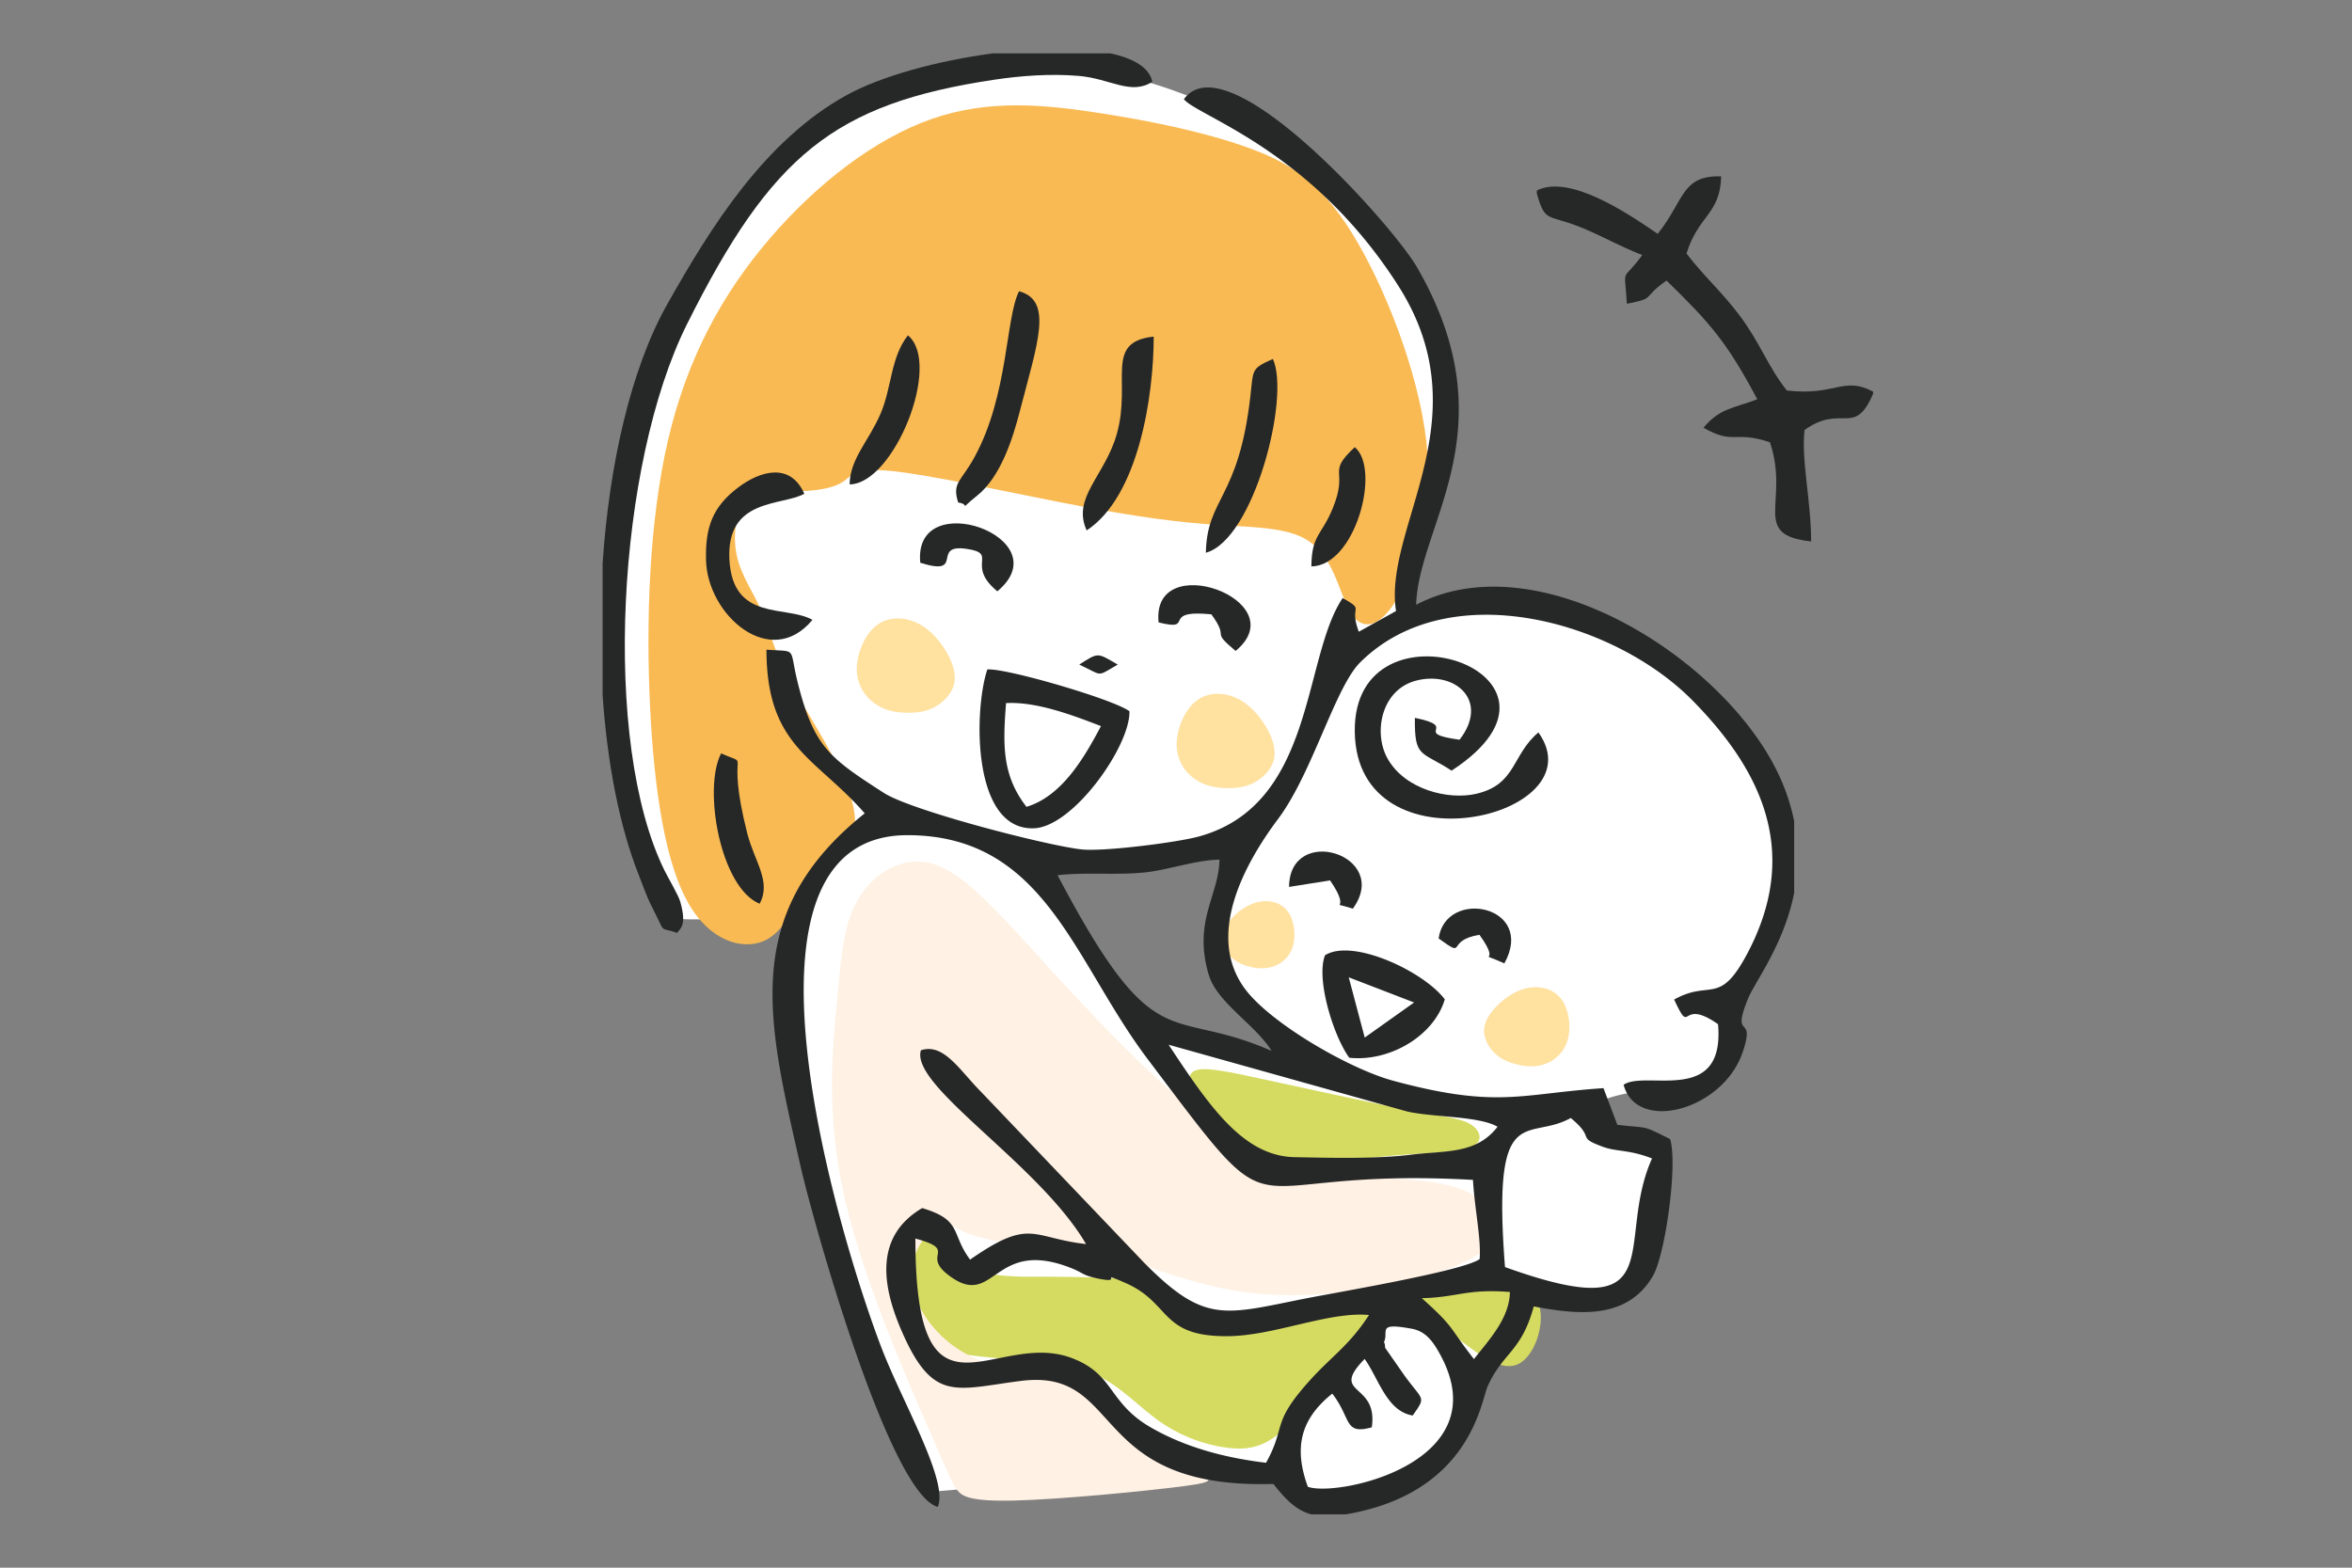 <svg xmlns="http://www.w3.org/2000/svg" xmlns:xlink="http://www.w3.org/1999/xlink" width="1200" height="800" viewBox="0 0 1200 800"><rect x="0" y="0" width="1200" height="800" fill="#808080" stroke="none"/><defs><clipPath id="a"><rect width="1200" height="800" transform="translate(439 113)" fill="#fff" stroke="#707070" stroke-width="1"/></clipPath><clipPath id="b"><rect width="648.195" height="745.544" fill="none"/></clipPath></defs><g transform="translate(-439 -113)" clip-path="url(#a)"><g transform="translate(746.457 140.228)"><g clip-path="url(#b)"><path d="M4.5,314.981c-.009-16.038.282-43.966,1.105-63.509a287.557,287.557,0,0,1,5.443-47.88c3.271-17.183,8.441-40.4,23.918-70.119s41.267-65.956,65.952-88.418,48.26-31.17,67.88-35.819,35.3-5.229,50.8-4.9,30.823,1.6,48.245,6.007,36.932,11.994,54.18,20.357,32.239,17.531,47.643,31.84,31.22,33.774,40.854,52,13.069,35.22,14.73,51.123,1.543,30.7-2.929,51.352-13.291,47.16-16.777,59.987-1.639,11.96,3.922,10.1a173.677,173.677,0,0,1,26.648-6.732,119.007,119.007,0,0,1,43.141.168,162.157,162.157,0,0,1,52.467,20.636c15.657,9.795,27.185,21.771,37.869,34.989s20.5,27.645,25.346,42.292,4.693,29.5,3.276,43.1-4.134,25.962-9.686,36.2-13.948,18.356-17.327,23.013-1.728,5.874-.416,7.38,2.281,3.3,2.656,7.5.131,10.789-2.918,16.485-8.926,10.486-15.075,13.341a47.756,47.756,0,0,1-16.753,4.037,20.887,20.887,0,0,1-7.928-.676,16.4,16.4,0,0,0-7.936-.6,71.512,71.512,0,0,0-15.276,4.057c-4.41,1.8-6.6,3.681-6.741,5.15s1.774,2.521,3.562,4.436,3.441,4.708,6.032,6.375,6.106,2.218,10.3,3.039,9.083,1.922,12.331,3.414,4.865,3.382,5.226,6.138-.553,6.4-1.545,11.154-2.057,10.634-2.787,16.736-1.135,12.4-2.555,17.96a35.852,35.852,0,0,1-7.274,14.4,36.938,36.938,0,0,1-12.392,9.516c-4.627,2.165-9.524,3.21-16.411,2.95s-15.752-1.826-20.4-2.127-5.064.676-10.248,8.554-15.128,22.648-20.222,30.831S439.1,680.6,438.5,684.349a90.185,90.185,0,0,1-3.6,15.483,43.243,43.243,0,0,1-10.955,17.29c-5.813,5.716-14.358,11.411-24.645,15.612S377,739.6,368.14,739.925s-14.55-1.733-17.621-5.1-3.48-8.027-5.461-10.337-5.5-2.272-11.516-2.819-14.5-1.689-20.123-2.634-8.392-1.682-26.614.006-51.9,5.84-74.8,8.4-35.021,3.546-41.081,4.043-6.062.5-10.815-10.419-14.255-32.752-22.751-52.937-15.982-38.745-23.375-69.935-14.693-75.027-18.1-100.993-2.918-34.06-1.385-42.34,4.115-16.728,1.347-19.483-10.865.2-22,2.092a179.817,179.817,0,0,1-33.36,2.328c-8.065-.4-10.047-2.016-14.592-15.956s-11.665-40.2-15.551-56.342-4.563-22.167-5.052-27.249S4.5,331.017,4.5,314.981m212.647,92.43c3.581-.505,12.092.874,24.205,1.208a216.86,216.86,0,0,0,42.711-3.1c14.9-2.71,28.986-7.4,36.108-8.9s7.268.174,4.886,6.787-7.3,18.164-10.114,27.918-3.547,17.716-2.054,24.864,5.193,13.491,9.174,18.8,8.264,9.574,14.225,15.152,13.613,12.436,18.7,16.651c5.067,4.211,7.577,5.77,6.713,6.945s-5.123,2-19.305-1.391-38.328-10.982-52.315-15.536-17.831-6.08-20.829-8.5c-3.015-2.422-5.2-5.74-11.209-14.957s-15.863-24.33-23.469-35.418c-7.59-11.1-12.947-18.178-16.3-22.911s-4.708-7.124-1.126-7.618" transform="translate(2.203 2.088)" fill="#fff" fill-rule="evenodd"/><path d="M309.281,368.075c-18.857-3.66-48.27-10.1-68.937-14.611-20.639-4.5-32.545-7.073-37.13-4.454s-1.868,10.394,4.489,20.552,16.359,22.7,30.915,26.736,33.665-.441,51.768-2.746,35.187-2.476,45.231-3.76S348.655,386.1,349,383.2s-1.952-6.291-7.256-8.436-13.6-3.026-32.46-6.69" transform="translate(98.398 170.405)" fill="#d5db61" fill-rule="evenodd"/><path d="M204.928,427.556c-6.954-.237-16.664-.572-28.241-.588s-25.02.31-33.964-2.3a25.637,25.637,0,0,1-15.988-12.911c-2.616-4.755-3.434-8.736-7.234-8.812s-10.573,3.739-12.858,12.923-.067,23.752,2.3,32.924,4.906,12.97,13.126,15.508,22.154,3.8,36.713,4.983,29.748,2.291,42.007,8.143,21.6,16.454,32.271,23.815a78.353,78.353,0,0,0,33.143,12.9c10.443,1.423,19.305.159,28.858-8.669s19.794-25.223,30.155-38.431,20.847-23.243,32.737-22.249,25.173,13.02,35.3,20.143,17.086,9.336,22.625,6.327,9.649-11.231,10.751-19.381-.785-16.217-9.729-20.09-24.916-3.56-36.65-3.114-19.22,1.022-37.1,4.663-46.143,10.34-65.5,12.107-29.792-1.4-37.86-5.113-13.762-7.994-18.726-10.2-9.174-2.342-16.14-2.579" transform="translate(51.757 197.335)" fill="#d5db61" fill-rule="evenodd"/><path d="M127.044,564.4c-11.514-26.459-33.234-76.1-42.408-117.544s-5.8-74.72-3.492-99.264,3.583-40.358,11.511-52.821,22.505-21.546,38.168-16.487,32.4,24.281,57.669,51.959,59.066,63.808,87.839,83.344,52.528,22.47,73.232,23.991,38.355,1.61,51.349,7.066,21.333,16.3,15.368,25.506-26.206,16.807-49.464,21.869-49.522,7.595-73.1,5.067-44.456-10.129-58.271-15.143-20.548-7.461-31.841-8.6-27.158-.955-38.974-2.585-19.6-5.049-23.955-7.531-5.289-3.991-9.717-.034-12.36,13.384-11.991,25.439,9.032,26.718,22.565,36.1,31.9,13.485,46.051,16.31,24.074,4.389,36.486,12.576,27.347,23,37.479,30.815,15.462,8.64-3.687,11.163-62.758,6.75-86.287,7.331-26.973-2.455-29.348-5.612-3.68-6.451-15.188-32.916" transform="translate(38.484 135.588)" fill="#fff1e3" fill-rule="evenodd"/><path d="M139.512,204.379c18.963,1.876,55.79,9.984,85.8,15.875s53.194,9.543,74.02,11.169,39.28,1.21,50.642,7.18,15.639,18.31,19.145,27.344,6.26,14.765,11,16.3,11.472-1.146,19.414-15.915,17.1-41.653,13.037-77.122S391.217,109.679,374.583,82.9s-32.615-36.26-53.878-43.817-47.8-13.175-75.3-17.413-55.987-7.078-85.095,3.049-58.855,33.225-82.76,61.107S35.58,146.374,25.768,188.3s-11.359,93.116-9.236,136.631,7.957,79.356,19.183,99.451,27.852,24.426,38.554,19.977,15.456-17.7,23.429-27.6,19.17-16.456,22.386-26.465-1.551-23.493-9.372-38.438c-7.8-14.938-18.657-31.333-25.093-44.482s-8.457-23.028-12.488-32.11-10.084-17.342-12.344-27.637-.7-22.61,5.667-28.214,17.571-4.5,27.024-4.737,17.16-1.838,21.565-4.821,5.5-7.355,24.469-5.476" transform="translate(7.689 8.721)" fill="#f9ba53" fill-rule="evenodd"/><path d="M248.136,313.917c1.8-5.524.992-13.461-2.389-18.139s-9.321-6.112-14.78-5.016-10.412,4.719-13.795,8.316-5.183,7.146-5.016,10.708,2.3,7.1,4.912,9.507a20.2,20.2,0,0,0,9.171,4.524,20.7,20.7,0,0,0,11.545.08,15.573,15.573,0,0,0,10.352-9.981" transform="translate(103.894 142.223)" fill="#ffe1a0" fill-rule="evenodd"/><path d="M344.288,347.583c2.118-6.518,1.169-15.863-2.814-21.373s-10.981-7.2-17.413-5.907-12.266,5.558-16.247,9.794-6.114,8.427-5.91,12.617,2.711,8.369,5.782,11.2,6.686,4.295,10.8,5.335,8.713,1.637,13.613.092a18.327,18.327,0,0,0,12.192-11.754" transform="translate(147.844 156.659)" fill="#ffe1a0" fill-rule="evenodd"/><path d="M196.629,246.485c-.413-7.994,3.514-18.242,9.683-23.247s14.589-4.778,21.442-1.359,12.141,10,15.341,16,4.325,11.37,2.826,16.032-5.613,8.618-9.939,10.865-8.845,2.813-13.8,2.723-10.331-.8-15.38-4.036a21.394,21.394,0,0,1-10.175-16.974" transform="translate(96.28 107.439)" fill="#ffe1a0" fill-rule="evenodd"/><path d="M87.075,220.675c-.4-7.994,3.514-18.249,9.686-23.256s14.589-4.772,21.437-1.359,12.152,10.012,15.349,16,4.325,11.37,2.826,16.034-5.613,8.617-9.934,10.871-8.852,2.8-13.807,2.723-10.324-.807-15.371-4.039a21.435,21.435,0,0,1-10.187-16.971" transform="translate(42.629 94.796)" fill="#ffe1a0" fill-rule="evenodd"/><path d="M371.142,652.005c2.719-5.586-4.152-10.293,14.33-6.866,7.2,1.332,10.929,6.851,14.331,13.065,30.318,55.413-52.628,73-67.474,67.555-7.324-20.085-3.66-34.642,12.465-47.537,9.852,12.643,5.813,21.212,20.155,17.193,3.48-23.222-21.982-16.044-3.636-34.894,7.2,10.09,11.332,26.793,24.539,28.86,6.947-9.993,5.387-7.119-4.25-20.438l-9.785-14.033c-.256-.572.127-1.922-.673-2.9m209.31-265.923v36.629c-5.226,26.453-20.125,45.447-23.6,54.085-8.91,22.093,4.354,6.717-2.744,27.4-10.082,29.37-53.977,41.257-60.684,16.418,11.325-7.757,51.819,10.956,48.19-30.907-20-14.048-13.192,7.073-22.4-12.576,18.625-10.443,22.994,3.678,37.409-23.623,26.286-49.787,9.32-91.317-28.342-129.319C488.4,283.956,404.2,260.118,358.991,305.107c-12.749,12.679-24.409,56.605-41.829,79.842-17.477,23.292-37.28,60.063-16.518,87.236,13.335,17.443,53.057,40.387,75.27,46.383,53.292,14.379,64.875,6.613,107.255,3.765l7.073,18.714c16.634,1.977,11.955-.167,26.919,7.282,3.992,12.71-2.433,59.019-8.792,69.883-13.408,22.914-39.3,19.524-60.779,15.52-6.288,23.277-15.873,23.565-23.536,40.805-3.318,7.446-8.371,51.077-65.463,63.926q-3.667.827-6.862,1.359H334.056c-7.207-1.931-12.576-6.9-19.28-15.5-95.4,2.811-75.775-59.27-128.745-52.595-33.242,4.2-44.683,11.18-60.429-24.3-10.126-22.826-15.246-49.034,9.974-63.89,20.67,6.214,14.4,12.816,24.427,26.3,31.04-21.564,31.15-11.1,59.165-7.927-23.755-40.783-90-80.709-84.243-98.9,11.635-3.855,19.8,10.257,30.426,20.943L248.885,611.5c30.685,30.991,40.482,26.529,81.175,18.389,15.59-3.112,81.2-14.112,89.908-20.3.879-10.109-2.564-25.765-3.394-40.44-127.846-7.166-93.1,34.973-166.151-61.889-37.631-49.9-52.2-113.9-122.259-114.016-97.314-.165-35.108,204.686-13.472,261.307,10.626,27.827,34.56,68.505,28.811,81.469-24.735-6.726-63.652-145.967-69.91-173.451C56.582,487.856,42.464,433.054,106.247,382.1,81.136,353.31,56.18,348.236,56.113,298.577c16.451,1.292,11.1-2.053,16.243,17.978,8.173,31.852,16.174,37.4,43.7,55.144,13.92,8.977,82.485,26.73,100.74,28.8,10.975,1.247,48.62-3.479,59.938-6.585,59.457-16.293,52.8-91.228,73.36-121.665,11.982,6.728,2.939,3.179,8.238,17.186l18.994-10.574c-6.722-42.746,44.549-97.98,1.12-166.035-44.182-69.253-102.2-86.37-109.364-95.137,22.142-30.538,106.553,64.344,118.873,85.622,47.758,82.5.779,131.086-.369,172.365,62.813-32.989,158.342,28.414,185.354,87.487a104.043,104.043,0,0,1,7.516,22.919M390.471,629.509c18.283-.384,22.648-4.883,44.951-3.151-.168,13.215-10.367,24.15-18.346,34.234-13.174-16.809-9.43-15.74-26.605-31.083M132.1,599.084c23.016,6.264,1.295,8.064,18.61,19.912,22.146,15.152,21.585-20.692,61.307-4.672,5.862,2.364,5.226,3.447,12.681,5.05,14.929,3.219-.356-4.115,14.425,2.3,23.752,10.327,17.434,27.545,52.452,27.235,23.786-.219,51.276-12.684,71.976-10.812-10.175,15.654-19,20.977-30.081,33.245-20.283,22.47-11.872,23.037-22.462,42.177-20.123-2.439-40.47-7.505-58.682-17.981-22.127-12.707-18.513-27.377-40.72-35.572C172.118,645.389,132.1,701.2,132.1,599.084m300.821,14.558c-6.695-86.325,11.371-63.684,33.543-76.075,13.136,10.872,2.269,9.461,16.375,14.689,7.114,2.643,13.142,1.29,25.1,5.962-19.472,43.388,11.583,86.57-75.017,55.424m-228.3-199.974c15.136-1.66,30.017.124,44.805-1.449,11.7-1.241,25.92-6.345,37.808-6.483-.165,18-13.616,31.366-5.473,58.713,4.277,14.351,23.807,25.44,32.077,38.886-52.939-23.289-58.783,6.042-109.217-89.667m56.671,86.512L383.028,534.26c13.628,3.032,36.519,2.26,46.094,7.766-10.856,14.169-26.885,12.11-43.458,14.2-18.14,2.294-41.426,1.7-60.1,1.327-26.248-.521-43.555-26.034-64.271-57.378m91.9-34.395,33.349,12.841-25.191,17.9Zm-164.41-87c-12.474-16.058-12.08-31.526-10.431-52.93,15.37-.867,33.845,6.087,48.425,11.736-8.67,16.453-20.076,35.812-37.994,41.194M402.2,477.036c-10.826-14.4-47.22-31.344-61.113-22.5-4.719,12.176,4.326,41.228,12.371,52.275,20.056,2.212,43.025-10.705,48.742-29.772M241.309,329.985c-8.557-6.251-63.613-22.222-72.517-21.3-6.915,20.77-7.922,82.188,23.766,81.046,20.126-.72,49.246-42.071,48.751-59.744" transform="translate(27.48 5.724)" fill="#262727" fill-rule="evenodd"/><path d="M38,448.845c1.312-2.071,5.278-3.492,1.527-16.192-.9-3.063-6.087-11.918-7.852-15.474-32.46-65.545-24.2-207.819,11.377-278.992,43.083-86.2,75.045-112.445,156.59-124.711,13.6-2.047,28.919-3.21,43.423-1.952,16.059,1.387,26.394,10.027,37.41,2.981-1.545-7.3-9.6-11.977-21.464-14.505H199.223c-28.2,3.715-57.2,11.578-75.124,21.534-41.441,23.031-68.814,66.9-91.151,106.542C14.382,161.035,3.4,209.775,0,260.169v67.492c2.384,34.375,8.5,66.464,18.353,91.4,1.984,5.026,4.147,11.288,6.643,16.168,7.909,15.411,3.184,9.995,13,13.616" fill="#262727" fill-rule="evenodd"/><path d="M351.292,245.375c-13.707,11.514-11.13,26.55-31.758,31.328-14.075,3.263-36.47-2.084-45.347-18.254-7.221-13.171-3-35.107,14.967-39.585,19.858-4.955,37.258,10.425,21.915,30.234-25.276-3.5.748-6.354-22.8-11.163-.212,20.7,3.032,16.7,18.735,26.939C383.263,215.117,256.685,173.129,257.6,245c.918,72.72,124.675,43.691,93.694.372" transform="translate(126.151 101.161)" fill="#262727" fill-rule="evenodd"/><path d="M89.709,218.782c-13.321-7.657-40.638,1.079-42.353-30.72-1.706-31.617,26.756-27.289,38.22-33.625-7.252-16.348-22.754-11.495-33.595-3.339C38.73,161.067,35,171.48,35.427,188.336c.7,28.056,32.935,56.282,54.281,30.446" transform="translate(17.334 70.311)" fill="#262727" fill-rule="evenodd"/><path d="M122.12,189.295c7.058,1-.775,4.815,9.6-3.44,12.2-9.706,18.322-29.464,21.848-43.107,8.95-34.735,17.226-56.493-.4-61.259-6.93,13.866-5.382,52.4-22.425,84.122-7.119,13.257-11.912,13.3-8.615,23.684" transform="translate(59.285 39.908)" fill="#262727" fill-rule="evenodd"/><path d="M166.425,195.928c26.416-17.363,34.2-68.411,34.2-98.9-25.549,2.708-11.219,22.695-18.811,49.636-6.035,21.446-23.082,32.512-15.389,49.265" transform="translate(80.544 47.516)" fill="#262727" fill-rule="evenodd"/><path d="M206.594,203.579c24.371-6.6,43.22-79.352,34.2-98.894-11.14,4.994-9.91,5.159-11.472,18.94-6,52.814-22.122,51.567-22.724,79.954" transform="translate(101.175 51.267)" fill="#262727" fill-rule="evenodd"/><path d="M84.6,172.663c22.54-.231,47.32-61.487,29.747-76.075-8.883,11.262-8.179,26.481-13.951,39.94-6.059,14.143-15.635,23.015-15.8,36.135" transform="translate(41.432 47.302)" fill="#262727" fill-rule="evenodd"/><path d="M61.462,316.525c6.136-11.437-2.656-21.416-6.369-36.117C43.606,234.9,58.08,247.057,41.815,239.795c-9.385,17.918-.407,68.565,19.647,76.73" transform="translate(18.652 117.435)" fill="#262727" fill-rule="evenodd"/><path d="M108.848,181.11c23.21,7.3,5.159-9.789,23.545-7.112,16.709,2.425-.742,7.98,15.749,21.677,32.951-27.365-43.251-54.344-39.295-14.565" transform="translate(53.233 78.849)" fill="#262727" fill-rule="evenodd"/><path d="M190.463,201.175c19.393,4.877.282-6.756,26.922-4.131,9.78,13.431-1,7.51,12.378,18.7,31.046-25.793-43.214-52.744-39.3-14.565" transform="translate(93.202 89.215)" fill="#262727" fill-rule="evenodd"/><path d="M242.734,195.747c22.483-.234,35.607-49.674,22.148-60.857-14.8,13.829-2.886,10.784-11.25,31.229-5.7,13.929-10.742,13.378-10.9,29.628" transform="translate(118.874 66.06)" fill="#262727" fill-rule="evenodd"/><path d="M235.086,291.464l20.938-3.313c11.882,17.266-2.343,9.981,11.623,14.4,19.885-27.354-32.229-43.633-32.561-11.091" transform="translate(115.129 133.905)" fill="#262727" fill-rule="evenodd"/><path d="M286.316,308.2c14.94,10.729,2.942,1.04,20.838-1.855,12.293,17.007-3.672,7.285,12.707,14.565,16.326-29.564-29.923-38.645-33.546-12.71" transform="translate(140.217 143.471)" fill="#262727" fill-rule="evenodd"/><path d="M163.234,210.917c12.473,5.776,8.417,6.442,19.644,0-10.571-6.089-9.591-6.416-19.644,0" transform="translate(79.94 100.995)" fill="#262727" fill-rule="evenodd"/><path d="M396.319,81.542c8.988,11.717,17.419,18.841,26.931,31.39,10.5,13.869,14.7,26.529,24.269,38.486,24.691,2.926,28.841-7.469,43.986.569v1.125c-9.567,22.386-15.959,4.816-34.951,18.461-1.782,15.078,3.352,36.5,3.352,56.872-31.232-3.339-10.726-20.122-21.029-50.618-18.613-6.153-18.124,1.555-33.92-7.4,8.527-10.1,15.133-9.813,27.475-14.537-15.5-29.057-23.6-38.425-46.307-60.578-13.1,9.125-4.952,8.882-20.25,11.858-1.2-20.263-2.863-10.136,7.867-24.864-10.437-4.043-18.249-8.524-28.351-12.91-20-8.694-20.953-2.585-25.44-18.47V49.337c16.631-8.293,45.8,11.244,61.658,22.128,13.67-16.959,11.982-29.915,32.372-29.328-.377,19.316-11.7,19.919-17.664,39.4" transform="translate(156.69 20.626)" fill="#262727" fill-rule="evenodd"/></g></g></g></svg>